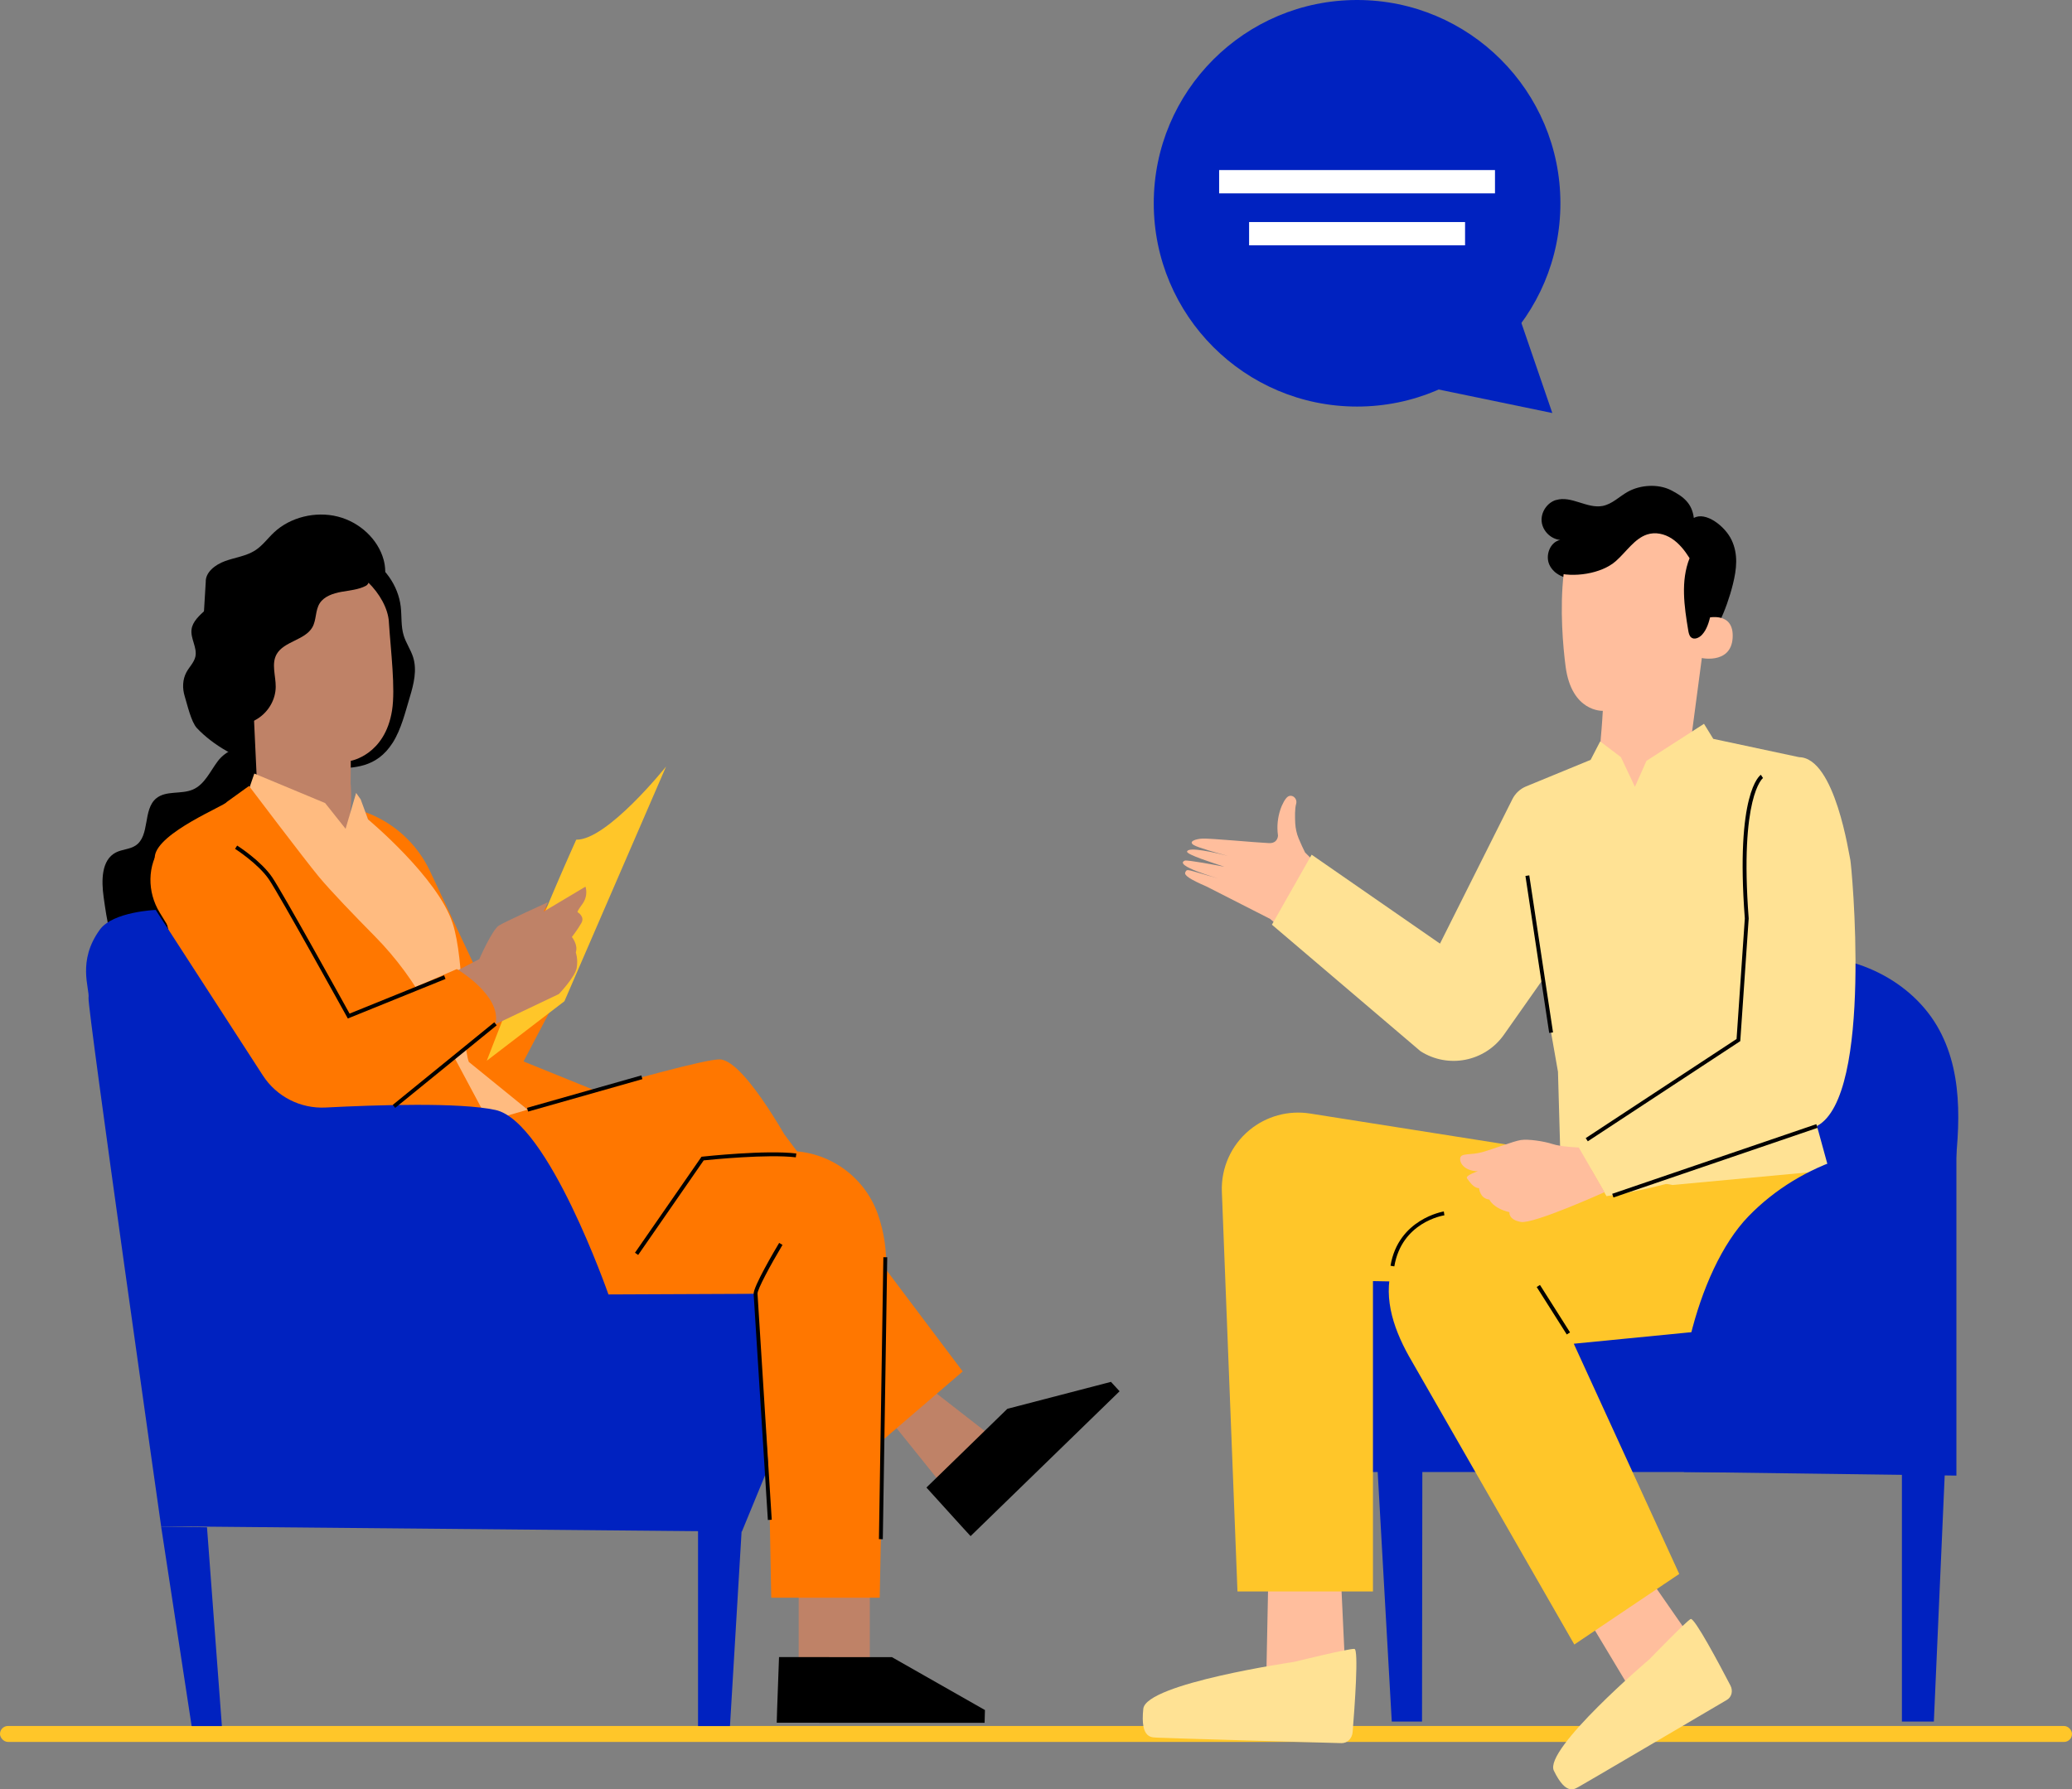 <?xml version="1.0" encoding="UTF-8"?>
<svg xmlns="http://www.w3.org/2000/svg" id="Laag_1" viewBox="0 0 614.8 531.04">
  <rect x="0" y="0" width="614.8" height="531.04" fill="#808080" stroke="none"/>
  <defs>
    <style>.cls-1{fill:#ffbe9d;}.cls-1,.cls-2,.cls-3,.cls-4,.cls-5,.cls-6,.cls-7,.cls-8,.cls-9,.cls-10{stroke-width:0px;}.cls-2{fill:#ffc629;}.cls-3{fill:#ffbb80;}.cls-4{fill:#bf8267;}.cls-5{fill:#0022c0;}.cls-6,.cls-9{fill:#000;}.cls-7{fill:#ffe294;}.cls-8{fill:#fff;}.cls-9{fill-rule:evenodd;}.cls-10{fill:#f70;}</style>
  </defs>
  <rect class="cls-2" x="0" y="512.24" width="614.8" height="4.73" rx="2.36" ry="2.36"></rect>
  <polygon class="cls-1" points="376.25 472.19 375.8 494.63 399.27 498 397.91 468.93 376.25 472.19"></polygon>
  <path class="cls-7" d="M398.03,517.33c1.71.05,3.17-1.38,3.32-3.26.6-7.42,1.85-24.6.53-24.71-1.68-.14-17.9,3.86-17.9,3.86,0,0-43.93,6.38-44.74,13.91-.98,9.21,2.69,8.44,4.37,8.58,1.44.12,42.74,1.29,54.41,1.62Z"></path>
  <polygon class="cls-1" points="470.82 479.84 482.37 499.08 504.03 489.46 487.43 465.56 470.82 479.84"></polygon>
  <rect class="cls-4" x="236.98" y="462.08" width="21.11" height="29.98"></rect>
  <polygon class="cls-4" points="264.17 421.54 278.67 439.58 294.3 426.33 273.46 410.11 264.17 421.54"></polygon>
  <polygon class="cls-5" points="564.33 430.97 564.33 510.93 573.81 510.93 577.34 430.75 564.33 430.97"></polygon>
  <polygon class="cls-5" points="408.44 430.75 412.96 510.93 421.94 510.93 422.04 430.97 408.44 430.75"></polygon>
  <rect class="cls-5" x="393.56" y="378.99" width="177.61" height="57.87" rx="7.53" ry="7.53"></rect>
  <path class="cls-5" d="M579.25,353.11c2.12-16.01,3.86-33.26-3.84-47.47-8-14.75-25.63-23.12-42.35-21.62-16.71,1.51-31.96,12.09-40.76,26.37-8.8,14.29-11.47,31.87-9.12,48.49"></path>
  <path class="cls-2" d="M453.86,340.75l-65.16-10.28c-6.43-1.01-12.98.79-17.99,4.94h0c-5.42,4.5-8.44,11.26-8.16,18.29l4.63,118.61h40.2v-92.11l38.59.71,30.61-26.93,22.07-3.92,16.46-10.03-61.25.71Z"></path>
  <path class="cls-1" d="M376.89,272.72l-18.86-9.61c-4.91-2.13-6.79-3.35-6.33-4.24.61-1.19.32-.76,9.8,1.83,0,0-13.5-3.82-9.93-5.29.63-.26,9.36,1.34,11.73,1.83-3.43-1.17-11.28-3.62-11.08-4.52.36-1.54,8.43.34,12.19,1.31-3.09-.83-9-2.48-10.23-3.25-1.68-1.04.59-1.81,2.64-1.9,2.31-.11,15.79,1.17,19.71,1.34,2.69.11,2.67-2.27,2.67-2.27-.81-5.62,1.56-10.44,2.82-11.44,1.26-1,3.05.39,2.56,2.09-.4,1.38-.36,3.88-.26,5.75.09,1.54.42,3.06,1.01,4.48.69,1.65,1.33,3.02,1.91,4.17l15.42,15.33-12.4,15.7-13.38-11.3Z"></path>
  <path class="cls-6" d="M461.73,148.4c4.5-1.38,9.2,2.65,13.82,1.75,2.81-.55,4.93-2.79,7.42-4.19,3.73-2.09,9.01-2.42,12.83-.49,3.81,1.94,6.27,4,6.79,8.25,3.47-1.99,9.26,2.38,11.23,6.59,1.97,4.22,1.48,8.57.36,13.09-1.93,7.78-5.4,15.17-10.16,21.62-.42.57-1.09,1.2-1.74.9-.44-.21-.59-.76-.67-1.25-.66-4.13-.14-8.35.22-12.52.36-4.17.53-8.47-.78-12.44-1.32-3.97-4.42-7.6-8.53-8.41-3.03-.6-6.18.39-8.88,1.9-2.7,1.51-5.06,3.54-7.63,5.26-2.57,1.72-5.45,3.17-8.54,3.31-3.09.13-6.4-1.32-7.72-4.12-1.32-2.8.16-6.77,3.18-7.41-2.78-.26-5.2-2.66-5.49-5.43s1.6-5.62,4.27-6.43Z"></path>
  <path class="cls-1" d="M507.7,174.68l-6.19,46.71c-.76,7.94-9.09,19.72-16.99,18.57h0c-7.37-1.08-10.27-13.36-9.55-20.77.34-3.52.6-7.87.61-8.23,0,0-9.25.46-11.04-13.17-.74-5.68-1.79-16.96-.56-27.6,1.33-11.43,14.37-20.45,25.87-20.05l1.14.04c12.3,1.15,18.19,12.24,16.7,24.5Z"></path>
  <path class="cls-1" d="M506.42,183.42c.21-.08,8.22-2.12,7.68,5.97-.54,8.09-10.07,5.88-10.07,5.64,0-.23,2.39-11.61,2.39-11.61Z"></path>
  <path class="cls-6" d="M461.5,169.88c5.16,1.62,13.63.5,17.99-3.39,3.06-2.72,5.52-6.64,9.22-7.86,2.49-.82,5.18-.2,7.34,1.21,2.16,1.41,3.85,3.54,5.28,5.82-2.69,6.75-1.58,14.32-.41,21.36.13.78.29,1.62.83,2.11.92.84,2.4.21,3.29-.77,1.43-1.56,2.08-3.78,2.55-5.92,1.06-4.87,1.46-9.93.77-14.77-.69-4.85-2.52-9.48-5.53-12.94-3.76-4.32-9.25-6.6-14.79-6.56-5.55.04-11.11,2.31-15.75,6-2.15,1.71-4.16,3.78-5.37,6.39"></path>
  <path class="cls-2" d="M498.34,349.08c-1.05.1-68.01,8.02-78.53,13.92-5.81,3.26-5.3,8.97-6.2,11.4-3.54,9.52-.52,19.17,4.42,28.05l49.1,85.61,31.13-20.94-31.29-68.33,47.9-4.7c10.82-1.52,19.54-9.63,21.84-20.31l5.7-26.42-44.08,1.72Z"></path>
  <path class="cls-7" d="M531.22,305.4l2.53-80.7-25.39-5.42-2.75-4.47-17.07,10.99-3.43,7.71-4.15-8.8-6.16-4.67-2.83,5.47-19.13,7.87c-1.78.73-3.23,2.08-4.09,3.8l-21.48,42.87-38.08-26.39-11.79,20.77,44.09,37.55c8.22,5.25,19.12,3.1,24.74-4.88l11.3-16.06,4.75,27.04.78,27.41,33.19,6.19,46.49-4.32-11.51-41.96Z"></path>
  <path class="cls-7" d="M533.75,224.7s-15.81,4.85-17.05,20.87c-1.23,16.01-1.84,61.9-1.84,61.9,0,0-2.46,1.85-1.85,3.7.62,1.85-45.58,27.72-45.58,27.72l9.24,16.1s29.44-3.51,62.43-20.8c16.87-8.84,10.23-78.09,9.92-79.01-.31-.92-4.46-30.5-15.29-30.46Z"></path>
  <path class="cls-5" d="M499.66,436.86c-4.91-21.96,3.48-59.67,19.11-75.85,15.64-16.18,39.62-23.82,61.73-19.66v96.58l-80.84-1.08Z"></path>
  <path class="cls-1" d="M468.45,340.55s-5.19-.17-7.78-1.02c-2.59-.85-7.22-1.53-9.41-1.19-2.19.34-7.8,2.55-11.37,3.57-3.57,1.02-6.46.17-6.63,1.87-.17,1.7,1.7,3.81,5.27,3.81,0,0-3.91,1.29-3.23,2.14.68.85,1.87,2.89,3.57,2.89,0,0,.17,3.06,3.06,3.4,0,0,1.02,2.55,5.95,3.74,0,0-.38,2.21,3.38,2.89,3.76.68,24.84-8.84,24.84-8.84l-7.65-13.26Z"></path>
  <path class="cls-6" d="M74.33,223.18c-2.73-2.64-7.39-.34-9.68,2.68-2.29,3.03-3.91,6.93-7.39,8.45-3.47,1.52-8,.21-10.92,2.64-4.02,3.34-1.76,11.09-6.11,13.99-1.73,1.15-4,1.11-5.85,2.06-4.35,2.24-4.3,8.38-3.63,13.22.94,6.8,1.98,13.85,5.73,19.6,3.75,5.75,11.06,9.8,17.56,7.58,6.25-2.13,9.45-8.87,11.99-14.96,3.51-8.43,7.03-16.85,10.54-25.28,2.03-4.87,4.09-9.82,4.75-15.06.66-5.24-.23-10.9-3.56-15"></path>
  <path class="cls-6" d="M61.05,172.7c-.09-2.89,2.81-5.12,5.73-6.18,2.92-1.06,6.16-1.46,8.77-3.07,2.3-1.43,3.85-3.66,5.8-5.48,4.78-4.47,12.26-6.32,18.83-4.67,6.57,1.65,11.99,6.74,13.65,12.83,1.12,4.12.36,8.98-3.16,11.71-4.09,3.17-10.14,2.47-15.38,1.48-5.24-.99-11.16-1.96-15.53.87-2.64,1.71-4.15,4.49-5.76,7.06-1.61,2.57-3.63,5.2-6.68,6.16-3.05.97-7.18-.7-7.3-3.67"></path>
  <path class="cls-6" d="M64.16,174.96c.32,2.34-1.46,4.43-3.23,6.08-1.77,1.65-3.78,3.4-4.09,5.74-.37,2.73,1.73,5.42,1.13,8.12-.39,1.71-1.79,3.03-2.64,4.58-1.19,2.18-1.25,4.81-.52,7.17.73,2.36,1.9,7.61,3.62,9.44,4.77,5.06,12.35,9.43,19.32,10.95,6.97,1.52,14.2,1.53,21.34,1.11,5.84-.34,12.56-.09,17.43-7.72,2.52-3.95,3.77-9.21,5.11-13.65,1.15-3.83,2.15-7.92.95-11.74-.7-2.22-2.11-4.2-2.79-6.42-.86-2.78-.55-5.75-.89-8.63-.75-6.23-4.82-12.02-10.59-15.06-5.77-3.04-13.1-3.26-19.06-.57"></path>
  <path class="cls-4" d="M115.39,184.54c-.52-7.96-10-17.72-17.94-16.86l-19.53,6.32c-2.41.26-4.22,2.32-4.17,4.74l2.78,59.74c-.06.01-.11.02-.17.04,0,0,5.64,16.85,22.02,11.7,3.25-1.02,4.73-4.57,5.37-8.23l.17.02c0-.43.01-.84.02-1.25.54-4.22.1-8.2.1-8.2h0c.05-4.82.04-6.8.04-6.76,0,0,10.17-1.71,12.25-14.99,1.03-6.6-.37-17.43-.95-26.27Z"></path>
  <path class="cls-6" d="M65.13,214.56c3.75,1.29,8.12.79,11.36-1.3,3.25-2.09,5.29-5.7,5.32-9.42.03-3.28-1.35-6.82.28-9.7,2.16-3.8,8.39-4.16,10.58-7.95,1.27-2.2.83-5.05,2.22-7.19,1.31-2.01,3.91-2.9,6.39-3.35,2.48-.45,5.09-.64,7.28-1.79,2.19-1.15.71-6.73-.28-8.93-10.64-.35-18.19,3.54-28.56,5.56-2.41.47-4.95,1.08-6.58,2.78-1.72,1.8-2.03,4.41-2.26,6.84-1.12,11.85-2.23,23.7-3.35,35.55"></path>
  <polygon class="cls-10" points="155.12 315.43 175.48 276.67 165.49 265.95 139.79 290.66 147 310.51 155.12 315.43"></polygon>
  <path class="cls-10" d="M108.34,241.01h0c8.49,3.07,15.42,9.38,19.26,17.55l26.26,55.86,22.62,9.17-19.92,5.74-17.74-13.01-30.48-75.31Z"></path>
  <path class="cls-3" d="M156.56,329.33l-9.53,7.35-47.53-48.89-27.18-49.08,3.14-9.13,21.01,8.75,6.07,7.64,3.13-10.64,1.35,1.91,2.19,5.95s20.63,17.16,25.08,30.77c3.72,11.36,2.55,34.83,4.82,41.2l17.45,14.18Z"></path>
  <path class="cls-10" d="M67.23,238.06c-.32.96-20.32,8.99-21.28,15.99-.96,7,14.37,61.16,14.37,61.16l24.3,21.47h62.4l-19.8-37.06c-4.27-7.99-9.66-15.32-16.02-21.77-5.86-5.93-12.95-13.28-16.6-17.66-3.95-4.75-20.72-26.93-20.72-26.93l-6.67,4.81Z"></path>
  <path class="cls-2" d="M167.47,297.16l30.16-69.66s-17.49,21.9-26.65,21.7c0,0-10.11,22.31-16.62,39.98l-9.93,25.63,23.04-17.66Z"></path>
  <polygon class="cls-5" points="47.81 453.05 56.86 512.26 65.84 512.26 61.42 453.27 47.81 453.05"></polygon>
  <polygon class="cls-5" points="207.12 453.27 207.12 512.26 216.6 512.26 220.13 453.05 207.12 453.27"></polygon>
  <path class="cls-4" d="M142.21,284.66s3.83-8.78,5.86-10c2.04-1.22,14.51-6.91,14.51-6.91l-1.28,2.8,12.42-7.41s.98,2.57-.96,5.22c-1.94,2.65-1.29,2.41-1.29,2.41,0,0,2.1,1.26,1.05,3.14-1.05,1.87-2.83,4.17-2.83,4.17,0,0,1.93,2.36,1.15,4.57,0,0,.73,1.93.28,4.6-.45,2.68-5.29,7.76-5.29,7.76l-24.13,11.49-9.73-16.52,10.24-5.33Z"></path>
  <path class="cls-10" d="M88.98,270.64l14.47,30.9,32.1-13.94s13.32,7.77,11.48,16.26l-28.92,23.76c-5.48,4.5-12.55,6.56-19.59,5.69h0c-7.55-.92-14.32-5.12-18.5-11.48l-20.93-31.86-11.7-19.13c-3.75-6.12-3.75-14.01.49-19.8,1.16-1.58,2.53-2.9,4.14-3.88,5.22-3.18,20.75-4.56,36.97,23.48Z"></path>
  <polygon class="cls-10" points="232.72 336.67 285.65 407.02 260.89 428.29 235.4 394.96 232.72 336.67"></polygon>
  <path class="cls-10" d="M120.64,340.03s85.16-25.94,92.97-25.62c7.8.32,22.61,28.49,22.61,28.49l-23.91-.86-30.23,46.16-48.89-2.28-12.55-45.89Z"></path>
  <path class="cls-10" d="M210.04,341.59h23.91c11.93,0,22.57,7.53,26.53,18.78h0c1.86,5.3,2.68,10.91,2.41,16.52l-1.86,97.27h-32.19l-.58-31.09-4.07-59.1-27.87,1.18-15.79-.98,29.51-42.59Z"></path>
  <path class="cls-5" d="M46.21,270.05s-12.68.5-16.56,5.82c-6.84,9.37-3,17.5-3.38,20.28s21.55,156.89,21.55,156.89h9.03l163.28,1.51,7.84-19.05-3.77-51.52-43.66.19s-17.88-51.32-33.51-54.75c-10.58-2.32-35.45-1.5-50.4-.73-7.46.39-14.57-3.23-18.63-9.51l-31.8-49.14Z"></path>
  <path class="cls-6" d="M189.36,372.45l-.95-.66,19.74-28.49.26-.03c.76-.08,18.77-2.03,27.87-.94l-.14,1.14c-8.37-1-25.06.68-27.34.91l-19.44,28.06Z"></path>
  <path class="cls-6" d="M227.84,451.1c-.04-.65-4.07-65.07-4.22-67.07-.15-2.11,6.28-13,7.57-15.16l.99.59c-3.66,6.13-7.5,13.29-7.41,14.49.15,2.01,4.18,66.43,4.22,67.08l-1.15.07Z"></path>
  <rect class="cls-6" x="220.16" y="414.34" width="83.68" height="1.15" transform="translate(-156.95 670.41) rotate(-89.1)"></rect>
  <rect class="cls-6" x="155.89" y="323.94" width="35.25" height="1.15" transform="translate(-82.05 59.74) rotate(-15.85)"></rect>
  <path class="cls-6" d="M103.2,302.26l-.25-.45c-.2-.36-19.96-36.12-23.16-40.83-3.15-4.64-9.98-9.02-10.04-9.06l.62-.97c.29.18,7.09,4.55,10.38,9.39,3.08,4.53,20.57,36.13,22.97,40.48l28.04-11.36.43,1.07-28.98,11.74Z"></path>
  <path class="cls-6" d="M471.14,338.73l-.63-.96,44.76-29.42,2.45-35.76c-2.82-37.25,4.45-42.44,4.76-42.65l.63.96-.31-.48.32.48c-.07.05-6.99,5.4-4.25,41.68l-2.5,36.41-.24.16-45,29.57Z"></path>
  <polygon class="cls-6" points="478.74 355.39 478.37 354.3 538.93 333.63 539.3 334.72 478.74 355.39"></polygon>
  <rect class="cls-6" x="456.13" y="259.64" width="1.15" height="47.13" transform="translate(-37.2 71.45) rotate(-8.6)"></rect>
  <path class="cls-6" d="M413.73,375.84l-1.14-.19c2.32-13.9,15.69-16.09,15.82-16.11l.17,1.14c-.52.08-12.68,2.11-14.86,15.17Z"></path>
  <rect class="cls-6" x="460.33" y="380.41" width="1.15" height="16.67" transform="translate(-136.47 306.91) rotate(-32.35)"></rect>
  <path class="cls-7" d="M512.45,504.46c1.37-.81,1.82-2.66,1.01-4.22-3.2-6.15-10.72-20.31-11.81-19.75-1.39.72-12.2,11.91-12.2,11.91,0,0-31.48,26.77-28.39,33.11,3.78,7.75,6.3,5.32,7.69,4.6,1.19-.62,34.34-20.14,43.71-25.65Z"></path>
  <rect class="cls-6" x="112.55" y="315.52" width="38.83" height="1.15" transform="translate(-169.89 154.18) rotate(-39.13)"></rect>
  <polygon class="cls-9" points="264.65 491.81 231.15 491.79 230.58 507.48 230.47 511.27 292.15 511.3 292.25 507.51 264.65 491.81"></polygon>
  <polygon class="cls-9" points="298.9 418.11 274.89 441.47 285.43 453.1 287.99 455.89 332.2 412.9 329.64 410.11 298.9 418.11"></polygon>
  <circle class="cls-5" cx="402.67" cy="60.33" r="60.33"></circle>
  <polygon class="cls-5" points="424.32 115.07 460.6 122.58 449.41 89.98 424.32 115.07"></polygon>
  <rect class="cls-8" x="361.74" y="50.47" width="81.85" height="6.91"></rect>
  <rect class="cls-8" x="370.63" y="65.9" width="64.08" height="6.91"></rect>
</svg>
